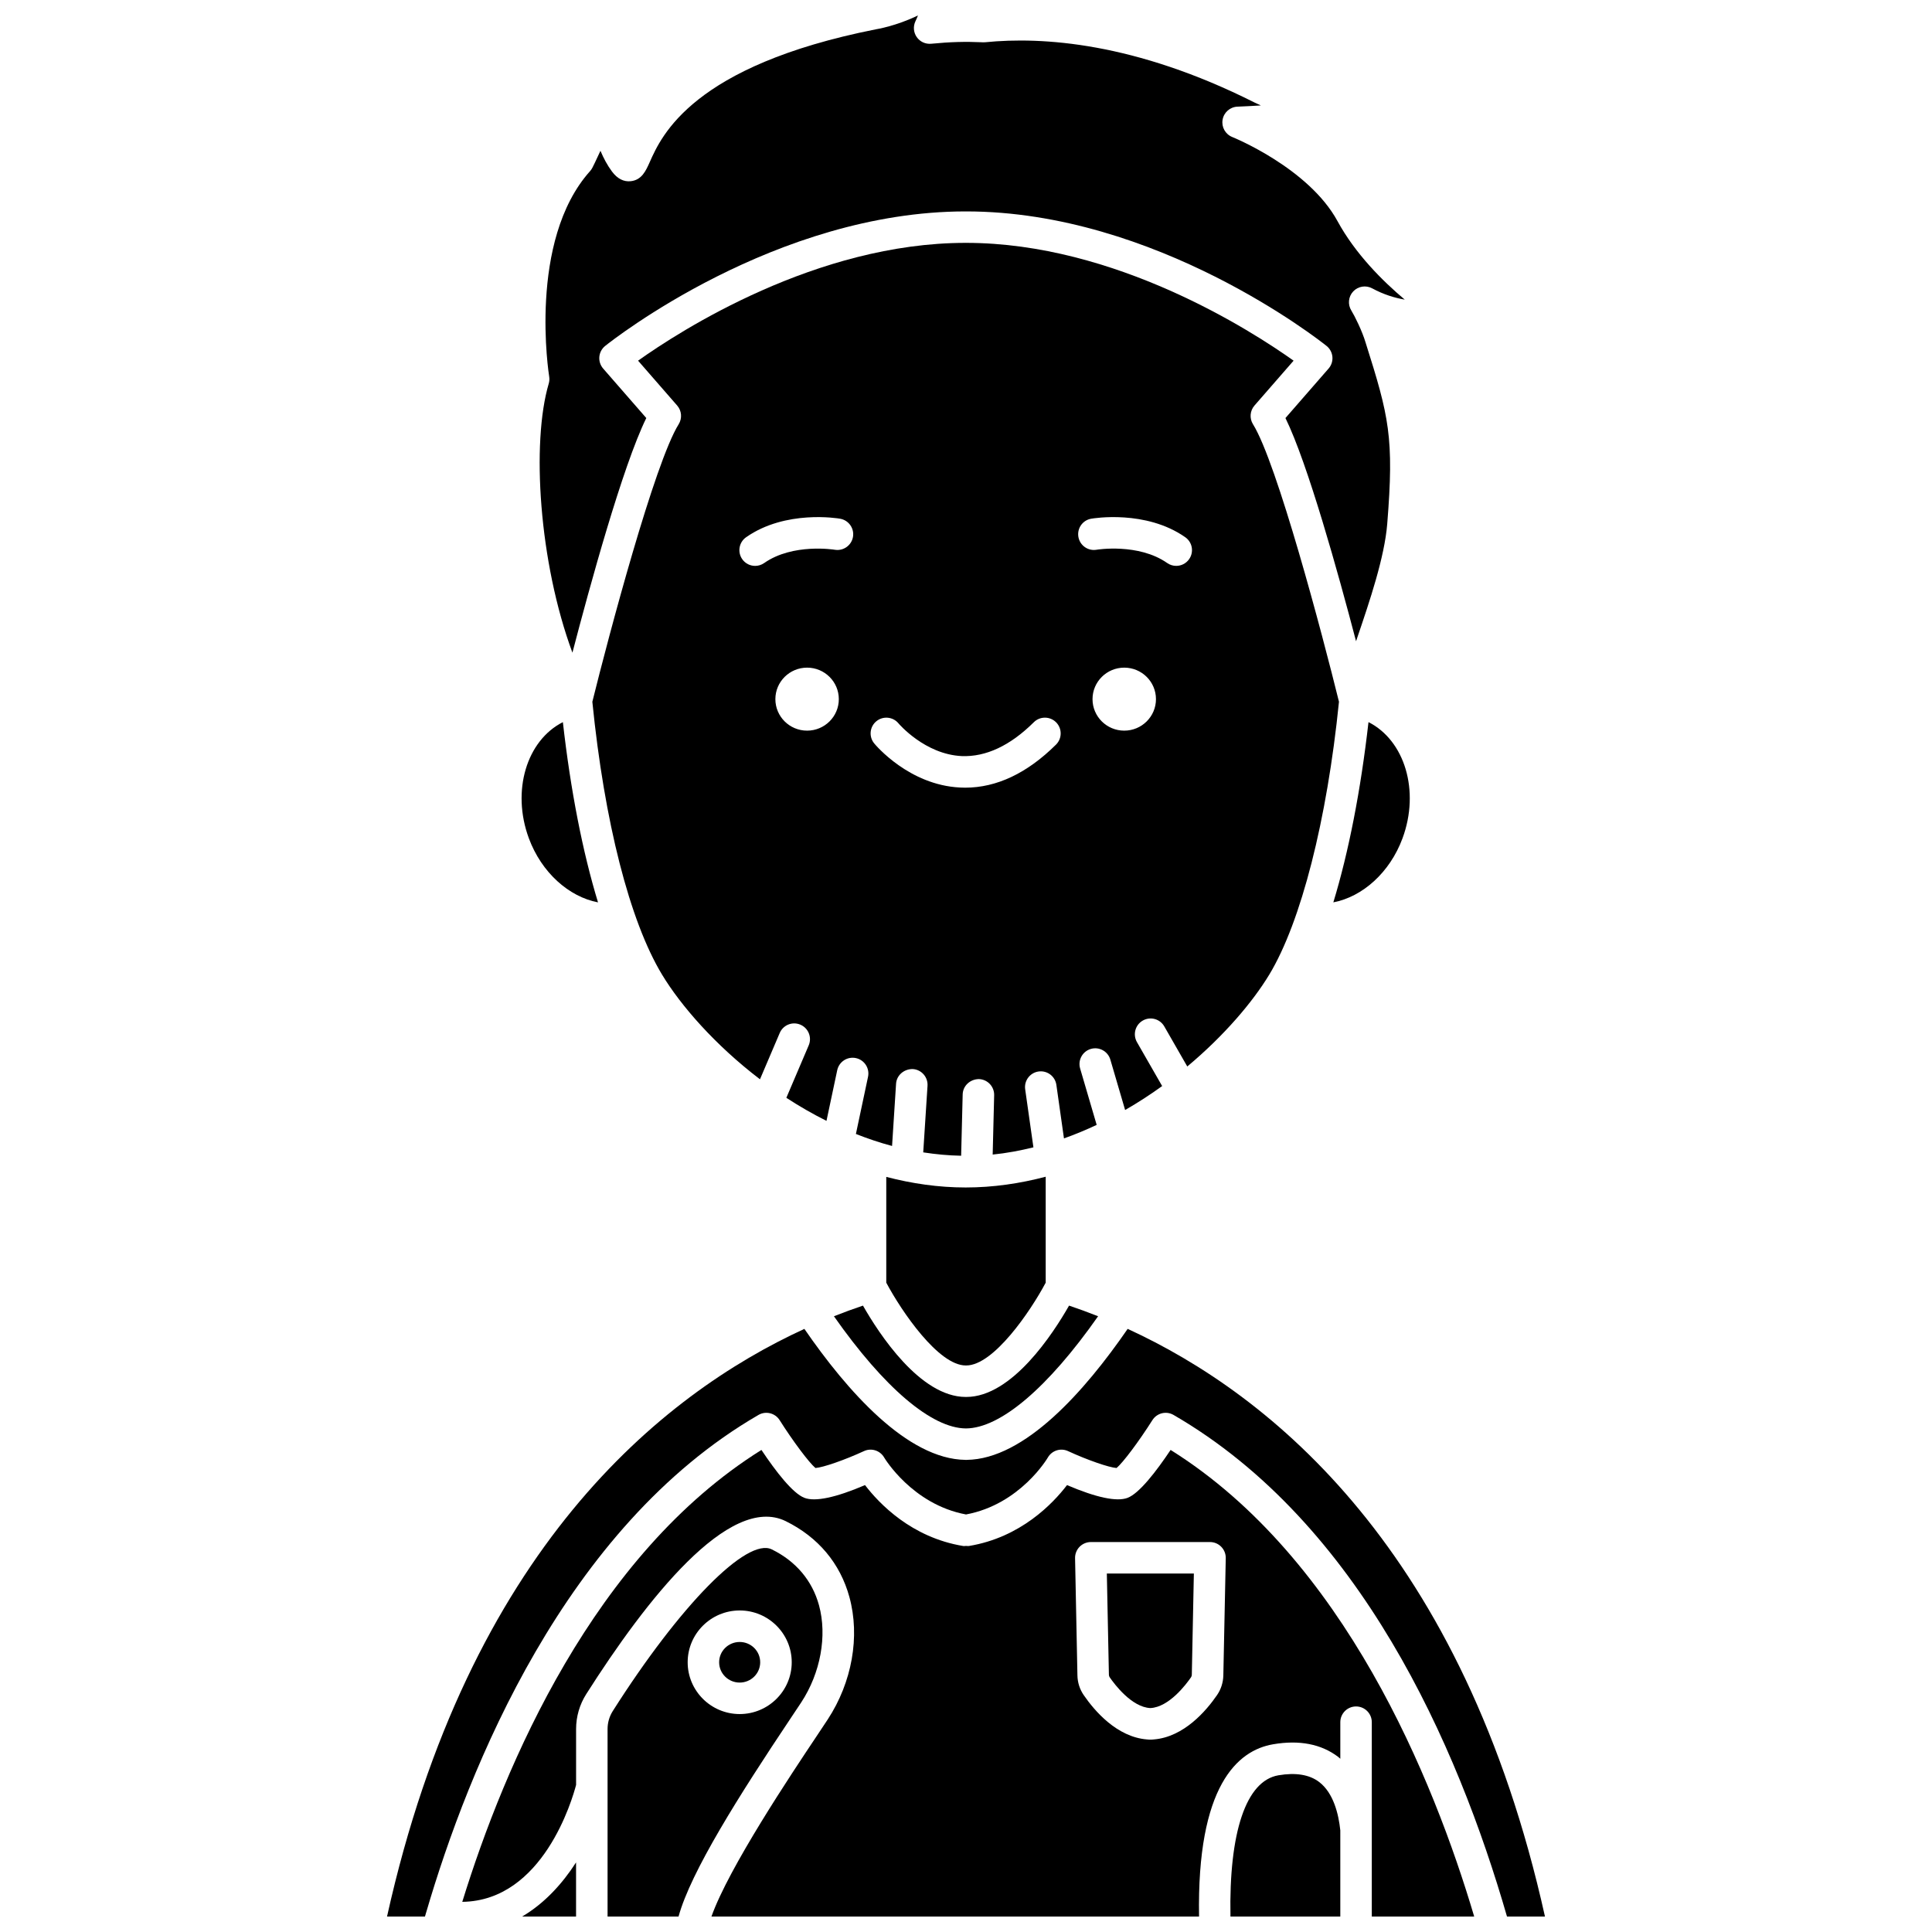 <?xml version="1.0" encoding="UTF-8"?>
<!-- Uploaded to: ICON Repo, www.iconrepo.com, Generator: ICON Repo Mixer Tools -->
<svg width="800px" height="800px" version="1.1" viewBox="144 144 512 512" xmlns="http://www.w3.org/2000/svg">
 <defs>
  <clipPath id="f">
   <path d="m282 637h15v14.902h-15z"/>
  </clipPath>
  <clipPath id="e">
   <path d="m287 148.09h230v168.91h-230z"/>
  </clipPath>
  <clipPath id="d">
   <path d="m246 496h308v155.9h-308z"/>
  </clipPath>
  <clipPath id="c">
   <path d="m266 528h269v123.9h-269z"/>
  </clipPath>
  <clipPath id="b">
   <path d="m470 614h30v37.902h-30z"/>
  </clipPath>
  <clipPath id="a">
   <path d="m305 554h57v97.902h-57z"/>
  </clipPath>
 </defs>
 <path d="m515.68 366.16c4.66-12.598 0.574-25.949-9.016-30.793-2.055 18.125-5.262 34.441-9.316 47.766 7.742-1.477 14.977-7.906 18.332-16.973z"/>
 <path d="m302.48 383.14c-4.062-13.336-7.269-29.648-9.312-47.766-9.586 4.844-13.672 18.195-9.012 30.793 3.359 9.059 10.59 15.492 18.324 16.973z"/>
 <path d="m345.46 584.52c0 2.973-2.434 5.379-5.441 5.379-3.004 0-5.441-2.406-5.441-5.379s2.438-5.379 5.441-5.379c3.008 0 5.441 2.406 5.441 5.379"/>
 <g clip-path="url(#f)">
  <path d="m282.38 651.9h14.281v-14.34c-3.609 5.613-8.34 10.828-14.281 14.34z"/>
 </g>
 <path d="m446.85 414.46c2.004-1.145 4.551-0.453 5.695 1.543l6.098 10.629c9.789-8.188 17.355-17.113 21.746-24.379 8.402-13.91 15.285-40.902 18.453-72.281-4.348-17.66-16.422-63.355-22.785-73.543-0.973-1.559-0.812-3.562 0.391-4.953l10.367-11.895c-11.137-7.922-47.262-31.219-86.805-31.219-0.02 0-0.039-0.012-0.055-0.012-0.02 0-0.035 0.012-0.055 0.012-39.539 0-75.668 23.297-86.805 31.219l10.367 11.895c1.207 1.387 1.363 3.394 0.391 4.953-6.359 10.191-18.504 55.898-22.875 73.551 3.188 31.797 9.902 58.121 18.453 72.273 5.004 8.285 14.113 18.727 25.973 27.77l5.234-12.273c0.906-2.121 3.356-3.106 5.477-2.199 2.121 0.906 3.109 3.356 2.203 5.481l-5.926 13.898c3.379 2.207 6.934 4.258 10.637 6.109l2.844-13.414c0.48-2.258 2.688-3.699 4.949-3.219 2.254 0.48 3.695 2.695 3.219 4.949l-3.215 15.16c3.117 1.227 6.305 2.312 9.582 3.18l1.059-16.484c0.148-2.301 2.148-3.941 4.438-3.898 2.301 0.145 4.043 2.133 3.898 4.438l-1.137 17.641c3.297 0.508 6.641 0.832 10.047 0.891l0.406-16.238c0.059-2.309 1.973-4.035 4.273-4.074 2.305 0.059 4.125 1.973 4.07 4.273l-0.391 15.73c3.676-0.363 7.269-1.051 10.797-1.914l-2.184-15.383c-0.324-2.281 1.266-4.394 3.547-4.719 2.297-0.32 4.394 1.266 4.719 3.547l2.012 14.184c2.969-1.047 5.852-2.258 8.668-3.582l-4.383-14.945c-0.648-2.211 0.617-4.531 2.828-5.18 2.199-0.652 4.527 0.613 5.18 2.832l3.914 13.352c3.43-1.973 6.707-4.098 9.816-6.348l-6.684-11.648c-1.141-2.008-0.453-4.559 1.547-5.707zm-88.961-76.832c-4.641 0-8.406-3.738-8.406-8.348s3.766-8.348 8.406-8.348 8.406 3.738 8.406 8.348-3.766 8.348-8.406 8.348zm7.336-47.938c-0.109-0.016-11.102-1.809-18.715 3.523-0.727 0.508-1.566 0.754-2.387 0.754-1.316 0-2.613-0.617-3.422-1.781-1.32-1.887-0.863-4.492 1.027-5.812 10.469-7.332 24.34-5.012 24.926-4.906 2.269 0.402 3.789 2.559 3.394 4.828-0.402 2.269-2.566 3.773-4.824 3.394zm58.633 51.637c-7.633 7.574-15.73 11.414-24.086 11.414-0.453 0-0.91-0.012-1.367-0.039-13.512-0.672-22.359-11.238-22.73-11.691-1.465-1.781-1.211-4.41 0.566-5.871 1.777-1.461 4.402-1.211 5.863 0.555 0.105 0.125 7.008 8.227 16.781 8.676 6.352 0.246 12.797-2.727 19.09-8.973 1.633-1.625 4.273-1.613 5.902 0.02 1.625 1.641 1.617 4.281-0.02 5.91zm5.926-55.047c-0.387-2.266 1.121-4.426 3.391-4.816 0.59-0.102 14.457-2.422 24.93 4.906 1.891 1.32 2.352 3.922 1.027 5.812-0.809 1.16-2.109 1.781-3.422 1.781-0.828 0-1.66-0.246-2.387-0.754-7.609-5.328-18.609-3.547-18.715-3.523-2.273 0.395-4.43-1.133-4.824-3.406zm12.152 51.348c-4.641 0-8.406-3.738-8.406-8.348s3.766-8.348 8.406-8.348 8.406 3.738 8.406 8.348-3.762 8.348-8.406 8.348z"/>
 <path d="m399.93 505.86c0.023 0 0.047 0.012 0.07 0.012 0.023 0 0.047-0.012 0.07-0.012 7.211 0 16.969-14.25 21.051-21.941v-28.074c-6.812 1.789-13.902 2.848-21.211 2.848-7.246 0-14.281-1.043-21.039-2.805v28.035c4.094 7.688 13.848 21.938 21.059 21.938z"/>
 <path d="m365 492.82c13.273 18.914 25.883 29.68 34.984 29.73 9.137-0.051 21.754-10.812 35.023-29.73-2.664-1.055-5.231-1.992-7.695-2.82-4.199 7.371-15.109 24.207-27.238 24.207-0.023 0-0.047-0.012-0.07-0.012s-0.047 0.012-0.07 0.012c-12.129 0-23.039-16.836-27.238-24.207-2.465 0.832-5.035 1.766-7.695 2.82z"/>
 <g clip-path="url(#e)">
  <path d="m295.7 316.96c4.551-17.453 13.309-49.434 19.574-62.176l-11.43-13.113c-0.746-0.859-1.113-1.988-1.012-3.117 0.105-1.133 0.664-2.176 1.551-2.883 1.82-1.457 45.145-35.645 95.527-35.645 0.02 0 0.039 0.012 0.055 0.012 0.02 0 0.035-0.012 0.055-0.012 50.375 0 93.707 34.188 95.527 35.645 0.891 0.715 1.449 1.754 1.551 2.883 0.105 1.133-0.262 2.258-1.012 3.117l-11.43 13.117c5.91 12.027 14.02 41.234 18.711 59.148 0.141-0.414 0.266-0.793 0.41-1.215 3.176-9.355 7.133-21 7.852-29.879 1.855-22.945 0.469-28.453-5.734-48.066-0.914-3.082-2.938-7.141-3.773-8.473-1.004-1.605-0.805-3.691 0.492-5.07 1.293-1.379 3.359-1.719 5.027-0.816 3.035 1.641 5.984 2.535 8.633 2.984-5.875-4.934-13.105-12.137-17.828-20.812-7.676-14.086-27.68-22.195-27.879-22.277-1.832-0.73-2.906-2.641-2.566-4.586 0.332-1.945 1.984-3.391 3.953-3.461 1.883-0.074 4.004-0.188 6.184-0.324-0.672-0.305-1.242-0.574-1.688-0.781-31.676-15.941-56.281-17.48-71.363-15.965-0.199 0.02-0.406 0.027-0.605 0.016l-0.438-0.02c-4.106-0.188-8.219-0.094-13.27 0.402-1.523 0.137-2.969-0.531-3.828-1.766-0.863-1.234-0.992-2.844-0.34-4.203 0.238-0.488 0.453-1 0.664-1.527-5.793 2.801-10.871 3.625-11.199 3.68-48.547 9.645-56.77 28.172-59.867 35.145-1.043 2.344-2.117 4.773-5.043 5.098-1.852 0.207-3.559-0.652-4.977-2.562-1.242-1.672-2.246-3.562-3.055-5.5-1.145 2.535-2.051 4.316-2.141 4.496-0.16 0.316-0.363 0.613-0.605 0.883-16.574 18.496-10.902 54.082-10.844 54.441 0.105 0.621 0.066 1.266-0.113 1.871-4.648 15.695-2.57 47.438 6.273 71.312z"/>
 </g>
 <g clip-path="url(#d)">
  <path d="m442.84 496.17c-11.301 16.406-27.27 34.551-42.672 34.711-0.027 0-0.051 0.016-0.078 0.016-0.02 0-0.043-0.004-0.066-0.004-0.023 0-0.043 0.004-0.066 0.004-0.027 0-0.051-0.016-0.078-0.016-15.441-0.164-31.41-18.301-42.711-34.711-37.957 17.426-89.016 58.598-110.6 155.73h10.051c0.074-0.258 0.148-0.516 0.23-0.781 0.004-0.02-0.004-0.039 0-0.055 0.012-0.074 0.062-0.133 0.078-0.207 11.18-38.195 36.758-102.16 88.07-131.88 1.938-1.133 4.418-0.512 5.617 1.383 3.547 5.609 7.797 11.266 9.488 12.676 2.008-0.129 7.75-2.121 12.848-4.473 1.957-0.918 4.293-0.172 5.371 1.707 0.066 0.113 7.426 12.426 21.68 15.078 14.375-2.672 21.605-14.953 21.68-15.078 1.078-1.879 3.406-2.625 5.371-1.707 5.102 2.356 10.84 4.344 12.848 4.473 1.695-1.41 5.941-7.066 9.488-12.676 1.199-1.895 3.676-2.516 5.617-1.383 49.391 28.605 75.23 87.418 88.363 132.93h10.062c-21.582-97.141-72.633-138.31-110.59-155.74z"/>
 </g>
 <g clip-path="url(#c)">
  <path d="m454.22 528.25c-3.816 5.707-8.305 11.527-11.418 12.703-2.852 1.062-8.234-0.059-16.031-3.387-3.723 4.871-12.281 13.879-25.992 16.137-0.262 0.047-0.504-0.016-0.758-0.02-0.262 0.004-0.516 0.07-0.789 0.02-13.707-2.258-22.27-11.266-25.992-16.137-7.797 3.332-13.188 4.453-16.035 3.387-3.113-1.176-7.606-7-11.418-12.703-44.395 27.758-68.016 83.352-79.281 119.76 21.418-0.277 29.191-27.258 30.164-30.996v-14.809c0-3.277 0.926-6.473 2.684-9.242 15.867-24.973 37.91-53.172 52.867-45.844 8.602 4.234 14.438 11.191 16.879 20.113 2.859 10.461 0.707 22.59-5.754 32.453-0.734 1.121-1.719 2.598-2.887 4.348-6.754 10.109-23.344 34.945-27.918 47.871l129.22 0.004c-0.602-34.645 10.195-44.039 19.609-45.652 6.969-1.199 12.781-0.07 17.27 3.348 0.195 0.145 0.367 0.324 0.555 0.484v-9.688c0-2.309 1.871-4.172 4.172-4.172 2.305 0 4.172 1.867 4.172 4.172v51.512h27.141c-10.746-36.219-34.453-94.895-80.457-123.66zm13.977 59.734c-0.039 1.887-0.613 3.695-1.664 5.223-2.875 4.191-8.77 11.082-16.703 11.758-0.223 0.035-0.441 0.055-0.672 0.055h-0.594c-0.23 0-0.449-0.02-0.672-0.055-7.934-0.676-13.828-7.566-16.703-11.758-1.047-1.527-1.629-3.336-1.66-5.227l-0.625-31.059c-0.02-1.121 0.41-2.203 1.195-3.008 0.785-0.797 1.863-1.254 2.981-1.254h31.582c1.121 0 2.195 0.449 2.981 1.254 0.785 0.801 1.215 1.887 1.195 3.008z"/>
 </g>
 <path d="m437.87 587.81c0.004 0.258 0.07 0.484 0.191 0.664 1.297 1.883 5.84 7.945 10.793 8.184 4.957-0.238 9.5-6.301 10.793-8.184 0.125-0.18 0.191-0.41 0.195-0.66l0.543-26.812h-23.062z"/>
 <g clip-path="url(#b)">
  <path d="m493.58 616.24c-2.574-1.957-6.211-2.547-10.801-1.766-8.551 1.469-13.113 15.039-12.695 37.43h29.109v-22.852c-0.449-4.273-1.785-9.898-5.613-12.812z"/>
 </g>
 <g clip-path="url(#a)">
  <path d="m356.36 595.11c5.094-7.777 6.887-17.617 4.688-25.68-1.789-6.551-6.117-11.68-12.512-14.824-6.586-3.25-24.312 14.766-42.137 42.828-0.906 1.426-1.387 3.07-1.387 4.766v49.703h18.809c3.258-11.891 16.059-32.117 29.688-52.508 1.156-1.727 2.129-3.18 2.852-4.285zm-16.332 3.133c-7.606 0-13.789-6.16-13.789-13.727s6.184-13.727 13.789-13.727c7.606 0 13.789 6.16 13.789 13.727s-6.188 13.727-13.789 13.727z"/>
 </g>
</svg>